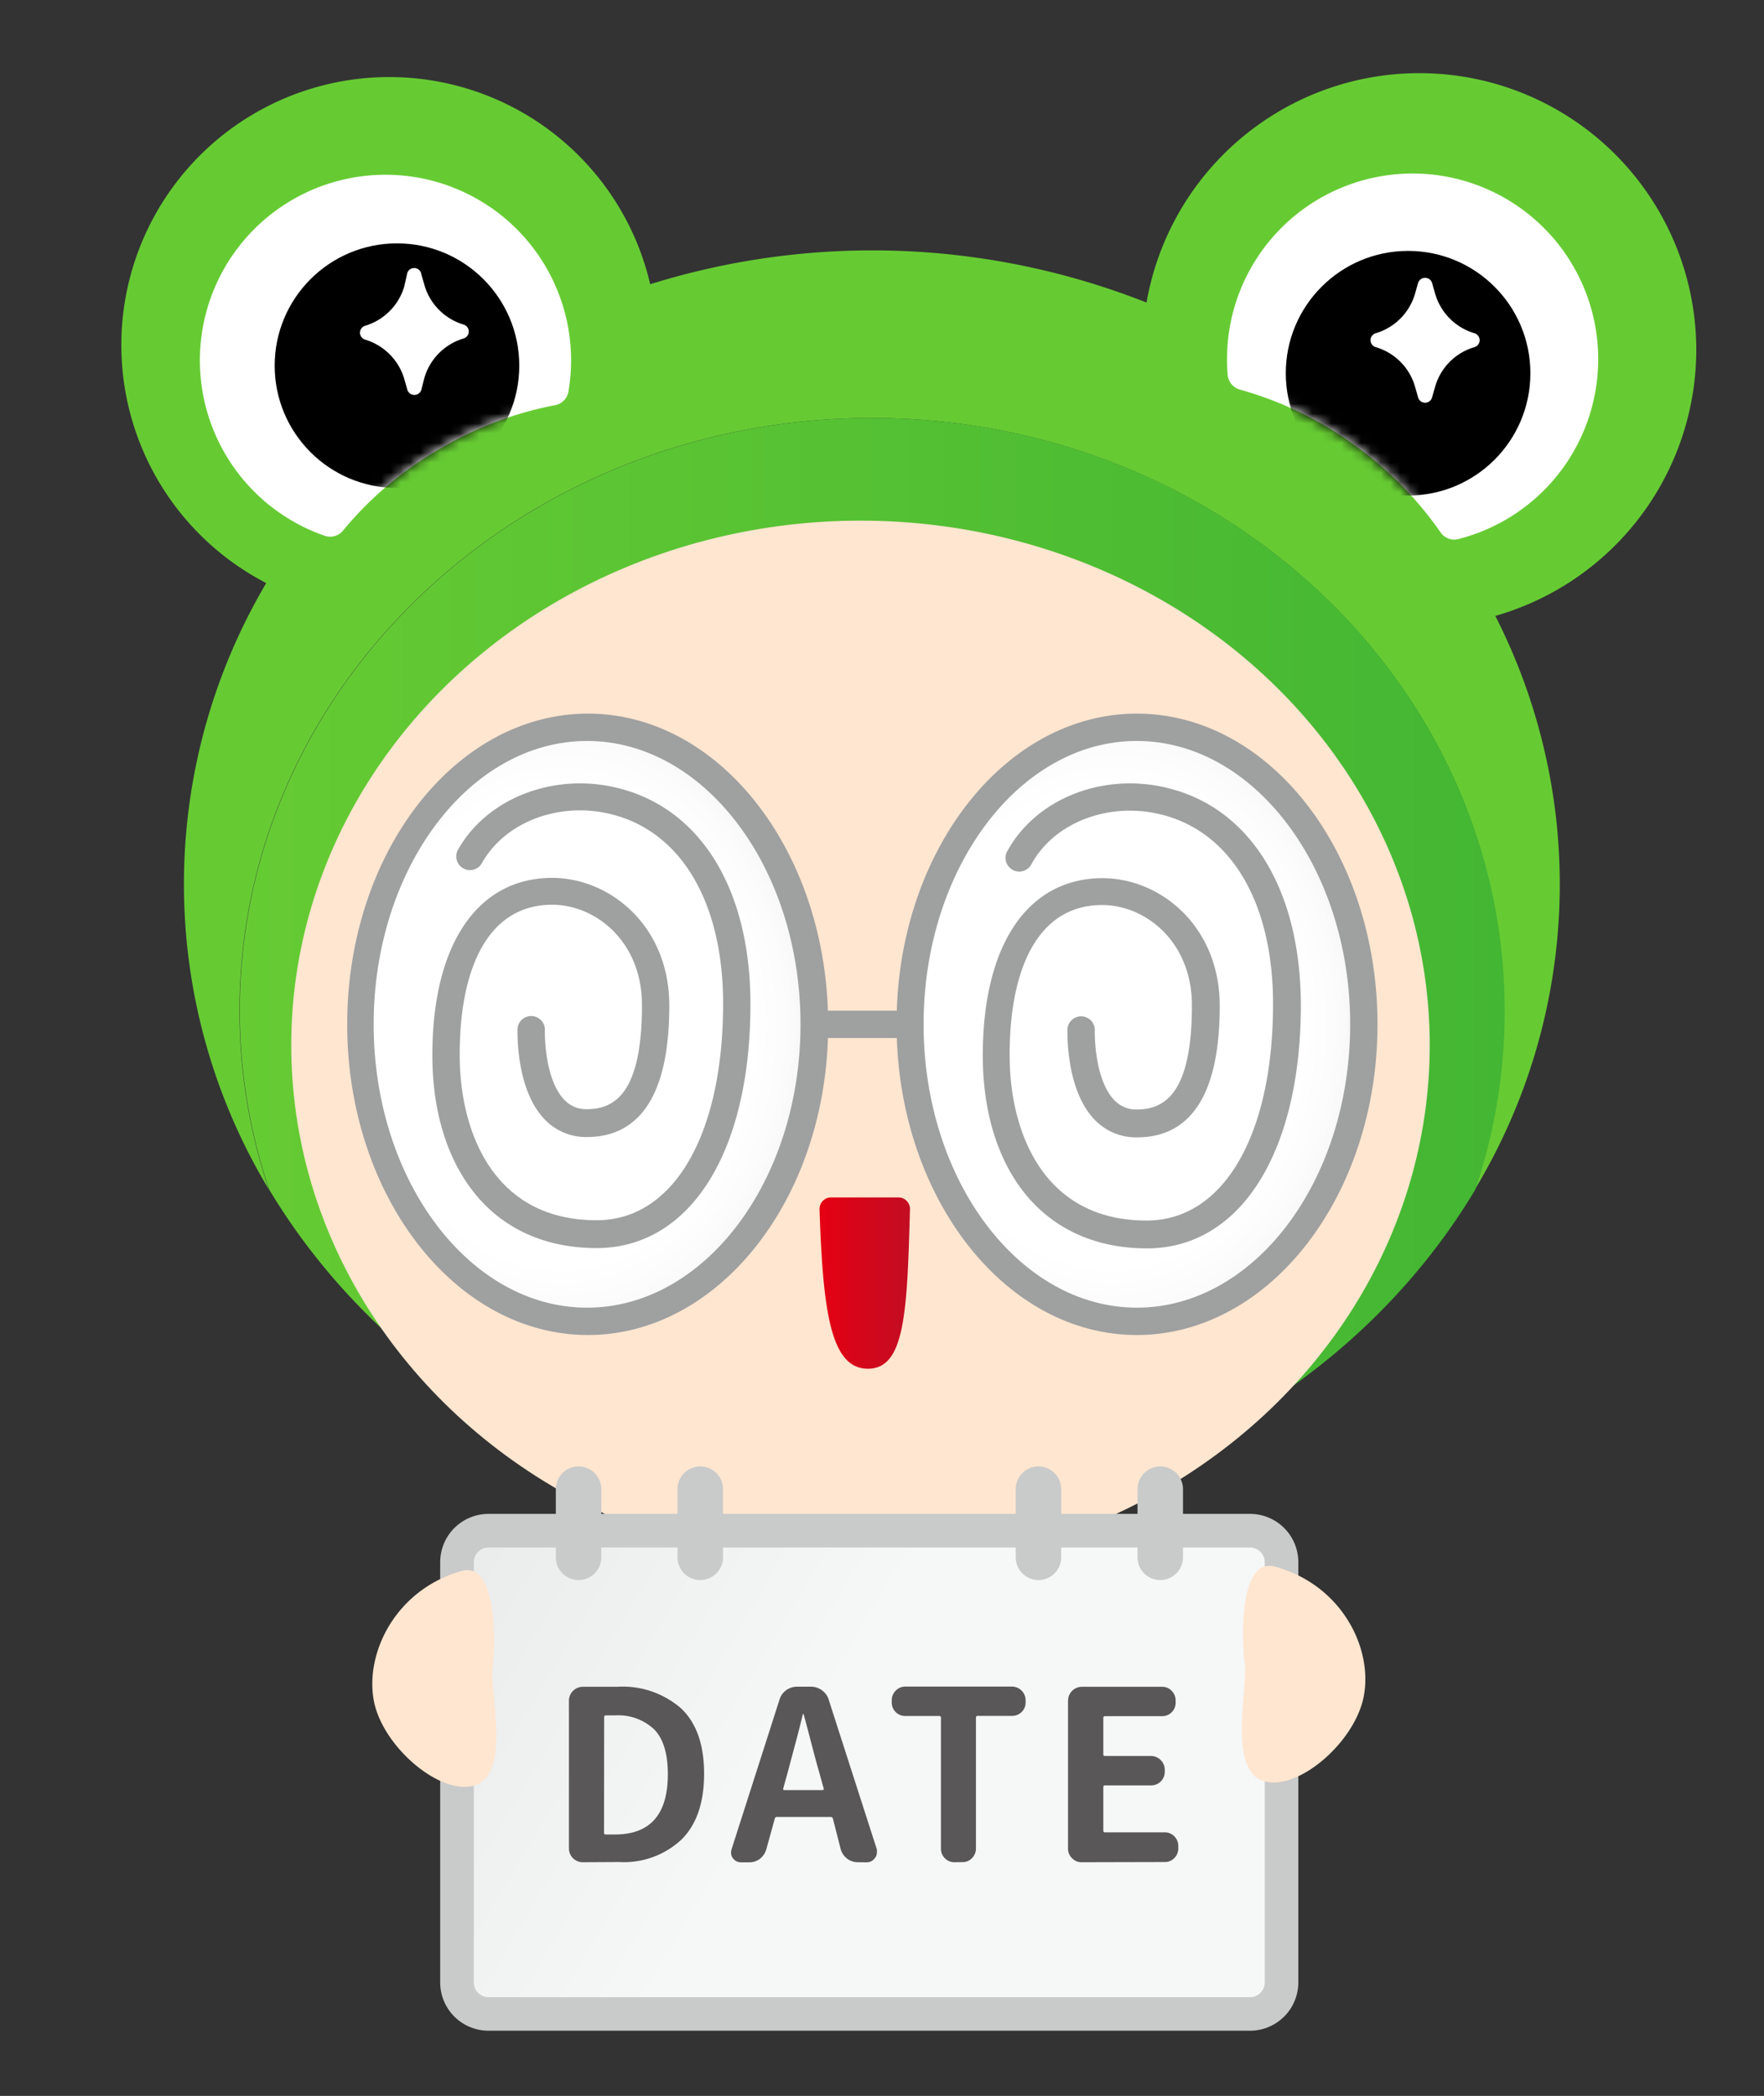 <svg xmlns="http://www.w3.org/2000/svg" xmlns:xlink="http://www.w3.org/1999/xlink" viewBox="0 0 180.01 213.84"><rect x="0" y="0" width="180.01" height="213.84" fill="#333333" stroke="none"/><defs><style>.cls-1,.cls-2{fill:#fff;}.cls-2{opacity:0;}.cls-3{fill:#66cb33;}.cls-4{fill:url(#未命名漸層_393);}.cls-5{fill:#ffe6d0;}.cls-6{fill:url(#未命名漸層_861);}.cls-7{fill:url(#未命名漸層_490);}.cls-8{fill:url(#未命名漸層_861-2);}.cls-9{fill:#9fa0a0;stroke:#9fa0a0;stroke-miterlimit:10;}.cls-10{mask:url(#mask);}.cls-11{fill:url(#未命名漸層_372);}.cls-12{fill:#c9caca;}.cls-13{fill:#595757;}</style><linearGradient id="未命名漸層_393" x1="24.45" y1="98.77" x2="153.51" y2="98.77" gradientUnits="userSpaceOnUse"><stop offset="0" stop-color="#66cb33"/><stop offset="1" stop-color="#43b633"/></linearGradient><radialGradient id="未命名漸層_861" cx="-173.24" cy="-600.29" r="27.38" gradientTransform="translate(230.6 860.97) scale(1 1.26)" gradientUnits="userSpaceOnUse"><stop offset="0.71" stop-color="#fff"/><stop offset="0.85" stop-color="#fbfbfb"/><stop offset="1" stop-color="#eee"/></radialGradient><linearGradient id="未命名漸層_490" x1="-146.97" y1="-572.61" x2="-137.74" y2="-572.61" gradientTransform="translate(230.6 703.52)" gradientUnits="userSpaceOnUse"><stop offset="0" stop-color="#e50012"/><stop offset="1" stop-color="#c20d23"/></linearGradient><radialGradient id="未命名漸層_861-2" cx="-117.12" cy="-600.29" r="27.38" xlink:href="#未命名漸層_861"/><mask id="mask" x="20.4" y="17.7" width="142.69" height="37.36" maskUnits="userSpaceOnUse"><path class="cls-1" d="M40.18,17.85a18.94,18.94,0,0,0-7,36.82A1.7,1.7,0,0,0,35,54.14a36.28,36.28,0,0,1,10-8.46,36.72,36.72,0,0,1,11.56-4.34A1.7,1.7,0,0,0,58,40,18.92,18.92,0,0,0,40.18,17.85Z"/><path class="cls-1" d="M161.79,29.73a18.94,18.94,0,0,0-36.51,8.52,1.71,1.71,0,0,0,1.25,1.5A37.6,37.6,0,0,1,147,54.31a1.69,1.69,0,0,0,1.82.69,18.93,18.93,0,0,0,13-25.27Z"/></mask><linearGradient id="未命名漸層_372" x1="83.1" y1="177.49" x2="1.09" y2="128.63" gradientUnits="userSpaceOnUse"><stop offset="0" stop-color="#f6f7f7"/><stop offset="1" stop-color="#dbdcdc"/></linearGradient></defs><title>資產 49</title><g id="圖層_2" data-name="圖層 2"><g id="圖層_2-2" data-name="圖層 2"><rect class="cls-2" width="180.01" height="213.84"/><path class="cls-3" d="M173.1,35.67A28.26,28.26,0,0,0,117,30.87,76.16,76.16,0,0,0,66.35,29,27.34,27.34,0,1,0,27.17,59.49a60.35,60.35,0,0,0,.27,61.88,57,57,0,0,1-3-18.25c0-33.4,28.89-60.47,64.53-60.47s64.53,27.07,64.53,60.47a57,57,0,0,1-3,18.25,60.28,60.28,0,0,0,2.09-58.53A28.27,28.27,0,0,0,173.1,35.67Z"/><path class="cls-4" d="M89,42.65c-35.64,0-64.53,27.07-64.53,60.47a57,57,0,0,0,3,18.25c12,20,35,33.52,61.54,33.52s49.59-13.54,61.54-33.52a57,57,0,0,0,3-18.25C153.51,69.72,124.62,42.65,89,42.65Z"/><path class="cls-1" d="M45.08,45.68a36.72,36.72,0,0,1,11.56-4.34A1.7,1.7,0,0,0,58,40,18.94,18.94,0,1,0,33.15,54.67,1.7,1.7,0,0,0,35,54.14,36.28,36.28,0,0,1,45.08,45.68Z"/><path class="cls-1" d="M138.35,45.51a36.73,36.73,0,0,1,8.65,8.8,1.69,1.69,0,0,0,1.82.69,18.94,18.94,0,1,0-23.54-16.75,1.71,1.71,0,0,0,1.25,1.5A36.53,36.53,0,0,1,138.35,45.51Z"/><ellipse class="cls-5" cx="87.81" cy="106.64" rx="58.09" ry="53.52"/><ellipse class="cls-6" cx="59.91" cy="104.51" rx="23.17" ry="30.31"/><path class="cls-7" d="M84.81,122.17a1.18,1.18,0,0,0-1.18,1.22c.35,10.52,1.16,16.26,4.94,16.26s4-5.74,4.29-16.26a1.18,1.18,0,0,0-1.18-1.22Z"/><ellipse class="cls-8" cx="116.03" cy="104.51" rx="23.17" ry="30.31"/><path class="cls-9" d="M63.06,80.92C56.71,79.28,50,81.85,47.14,87a.9.9,0,0,0,1.57.87c2.48-4.48,8.32-6.69,13.91-5.25,7.31,1.89,11.67,9.28,11.67,19.78,0,13.73-5.26,22.6-13.41,22.6-10.67,0-14.47-9-14.47-17.38,0-10.05,3.62-15.81,9.93-15.81,4.75,0,9.67,4,9.67,10.73,0,7.59-1.94,11.13-6.11,11.13a3.53,3.53,0,0,1-2.66-1.1c-2.25-2.3-2.14-7.36-2.14-7.41a.9.9,0,1,0-1.79,0c0,.24-.13,5.86,2.64,8.71a5.31,5.31,0,0,0,3.95,1.64c5.24,0,7.9-4.35,7.9-12.92,0-7.84-5.83-12.52-11.46-12.52-7.33,0-11.72,6.58-11.72,17.6,0,5.33,1.33,9.94,3.85,13.31,2.85,3.83,7.15,5.86,12.41,5.86,9.24,0,15.2-9.57,15.2-24.39C76.08,91.06,71.22,83,63.06,80.92Z"/><path class="cls-9" d="M116,73.31c-13,0-23.68,13.51-24,30.31H84c-.37-16.8-11-30.31-24-30.31-13.27,0-24.07,14-24.07,31.2s10.8,31.2,24.07,31.2c13,0,23.68-13.51,24-30.3h8c.37,16.79,11,30.3,24,30.3,13.27,0,24.07-14,24.07-31.2S129.3,73.31,116,73.31ZM59.91,133.92c-12.28,0-22.28-13.19-22.28-29.41s10-29.41,22.28-29.41,22.28,13.19,22.28,29.41S72.19,133.92,59.91,133.92Zm56.12,0c-12.28,0-22.28-13.19-22.28-29.41S103.75,75.1,116,75.1s22.28,13.19,22.28,29.41S128.31,133.92,116,133.92Z"/><path class="cls-9" d="M119.18,80.92c-6.36-1.64-13.05.93-15.92,6.11a.9.9,0,1,0,1.57.87c2.47-4.48,8.32-6.69,13.91-5.25,7.31,1.89,11.67,9.28,11.67,19.78,0,13.73-5.26,22.6-13.41,22.6-10.67,0-14.47-9-14.47-17.38,0-10.05,3.62-15.81,9.93-15.81,4.75,0,9.67,4,9.67,10.73,0,7.59-1.94,11.13-6.11,11.13a3.52,3.52,0,0,1-2.66-1.1c-2.25-2.3-2.14-7.36-2.14-7.41a.9.9,0,1,0-1.79,0c0,.24-.13,5.86,2.64,8.71a5.31,5.31,0,0,0,4,1.64c5.24,0,7.9-4.35,7.9-12.92,0-7.84-5.83-12.52-11.46-12.52-7.34,0-11.72,6.58-11.72,17.6,0,5.33,1.33,9.94,3.84,13.31,2.86,3.83,7.15,5.86,12.42,5.86,9.23,0,15.2-9.57,15.2-24.39C132.2,91.06,127.33,83,119.18,80.92Z"/><g class="cls-10"><circle cx="40.51" cy="37.31" r="12.48"/><path class="cls-1" d="M43.28,38.65,43,39.77a.75.75,0,0,1-1.43,0l-.32-1.12a5.93,5.93,0,0,0-4-4h0a.74.74,0,0,1,0-1.41h0a5.93,5.93,0,0,0,4-4L41.53,28A.74.74,0,0,1,43,28l.32,1.12a5.93,5.93,0,0,0,4,4h0a.74.74,0,0,1,0,1.41h0A5.93,5.93,0,0,0,43.28,38.65Z"/><circle cx="143.69" cy="38.08" r="12.48"/><path class="cls-1" d="M146.46,39.42l-.32,1.12a.74.74,0,0,1-1.43,0l-.32-1.12a5.89,5.89,0,0,0-4-4h0a.74.74,0,0,1,0-1.42h0a5.93,5.93,0,0,0,4-4l.32-1.13a.75.75,0,0,1,1.43,0l.32,1.13a5.93,5.93,0,0,0,4,4h0a.74.74,0,0,1,0,1.42h0A5.89,5.89,0,0,0,146.46,39.42Z"/></g><rect class="cls-11" x="46.63" y="156.18" width="84.14" height="49.3" rx="3.21" ry="3.21"/><path class="cls-12" d="M127.56,154.46h-6.84v-2.52a2.32,2.32,0,0,0-4.64,0v2.52h-7.79v-2.52a2.32,2.32,0,0,0-4.64,0v2.52H73.78v-2.52a2.32,2.32,0,0,0-4.64,0v2.52H61.36v-2.52a2.32,2.32,0,0,0-4.64,0v2.52H49.85a4.93,4.93,0,0,0-4.93,4.93v42.88a4.93,4.93,0,0,0,4.93,4.92h77.71a4.93,4.93,0,0,0,4.93-4.92V159.39A4.93,4.93,0,0,0,127.56,154.46Zm1.5,47.81a1.5,1.5,0,0,1-1.5,1.5H49.85a1.5,1.5,0,0,1-1.5-1.5V159.39a1.5,1.5,0,0,1,1.5-1.5h6.87v1a2.32,2.32,0,0,0,4.64,0v-1h7.78v1a2.32,2.32,0,0,0,4.64,0v-1h29.87v1a2.32,2.32,0,1,0,4.64,0v-1h7.79v1a2.32,2.32,0,1,0,4.64,0v-1h6.84a1.5,1.5,0,0,1,1.5,1.5Z"/><path class="cls-5" d="M50.27,170.21c.3-2.44.49-11-3.19-9.92-.39.11-.75.23-1.11.37-6,2.3-8.66,8.31-7.83,12.82.75,4.11,5.36,8.48,8.85,8.81a3.71,3.71,0,0,0,1.61-.18C52.08,180.8,50,172.64,50.27,170.21Z"/><path class="cls-5" d="M131.23,160.2c-.37-.13-.73-.26-1.12-.36-3.7-1-3.41,7.52-3.09,9.95s-1.69,10.62,1.8,11.89a3.73,3.73,0,0,0,1.61.16c3.49-.37,8.06-4.79,8.76-8.9C140,168.41,137.28,162.44,131.23,160.2Z"/><path class="cls-13" d="M59.45,190a1.4,1.4,0,0,1-1.39-1.39V173.5a1.42,1.42,0,0,1,1.39-1.4H63a9.06,9.06,0,0,1,6.52,2.22q2.33,2.22,2.33,6.65t-2.3,6.71a8.59,8.59,0,0,1-6.36,2.3Zm2.19-3a.15.15,0,0,0,.17.17h.94q5.4,0,5.4-6.14c0-2.1-.46-3.63-1.39-4.58a5.33,5.33,0,0,0-4-1.43h-.94c-.11,0-.17.06-.17.19Z"/><path class="cls-13" d="M87.55,190a1.79,1.79,0,0,1-1.11-.37,1.85,1.85,0,0,1-.66-1L85,185.57a.23.23,0,0,0-.23-.19H79.27a.21.21,0,0,0-.21.19l-.85,3.07a1.89,1.89,0,0,1-.65,1,1.74,1.74,0,0,1-1.1.37h-.85a1,1,0,0,1-.82-.42.91.91,0,0,1-.19-.57,1.26,1.26,0,0,1,.05-.33l4.88-15.23a1.85,1.85,0,0,1,.68-1,1.9,1.9,0,0,1,1.14-.37h1.41a1.9,1.9,0,0,1,1.12.37,1.83,1.83,0,0,1,.7,1l4.9,15.23a1.26,1.26,0,0,1,0,.33.87.87,0,0,1-.21.57,1,1,0,0,1-.8.42Zm-7.62-7.54a.2.2,0,0,0,0,.13.14.14,0,0,0,.11.05h3.89a.17.17,0,0,0,.12-.05.13.13,0,0,0,0-.13l-.49-1.77c-.21-.71-.49-1.76-.85-3.15s-.6-2.28-.71-2.66c0,0,0,0,0,0a.08.08,0,0,0-.07,0c-.45,1.92-1,3.86-1.51,5.81Z"/><path class="cls-13" d="M97.42,190a1.31,1.31,0,0,1-1-.41,1.34,1.34,0,0,1-.4-1V175.27a.17.17,0,0,0-.19-.19H92.4a1.37,1.37,0,0,1-1.4-1.39v-.19a1.38,1.38,0,0,1,.4-1,1.33,1.33,0,0,1,1-.42h10.87a1.4,1.4,0,0,1,1.39,1.4v.19a1.34,1.34,0,0,1-.4,1,1.38,1.38,0,0,1-1,.4H99.78a.17.17,0,0,0-.19.19v13.32a1.38,1.38,0,0,1-.4,1,1.31,1.31,0,0,1-1,.41Z"/><path class="cls-13" d="M110.4,190a1.32,1.32,0,0,1-1-.41,1.34,1.34,0,0,1-.41-1V173.5a1.42,1.42,0,0,1,1.39-1.4h8.19a1.32,1.32,0,0,1,1,.42,1.38,1.38,0,0,1,.4,1v.19a1.37,1.37,0,0,1-1.39,1.39h-5.83c-.11,0-.16.06-.16.19V179a.14.14,0,0,0,.16.16h4.72a1.42,1.42,0,0,1,1.39,1.4v.21a1.38,1.38,0,0,1-1.39,1.39h-4.72c-.11,0-.16.06-.16.19v4.43c0,.11.05.17.16.17h6.09a1.35,1.35,0,0,1,1,.41,1.39,1.39,0,0,1,.4,1v.21a1.38,1.38,0,0,1-.4,1,1.31,1.31,0,0,1-1,.41Z"/></g></g></svg>